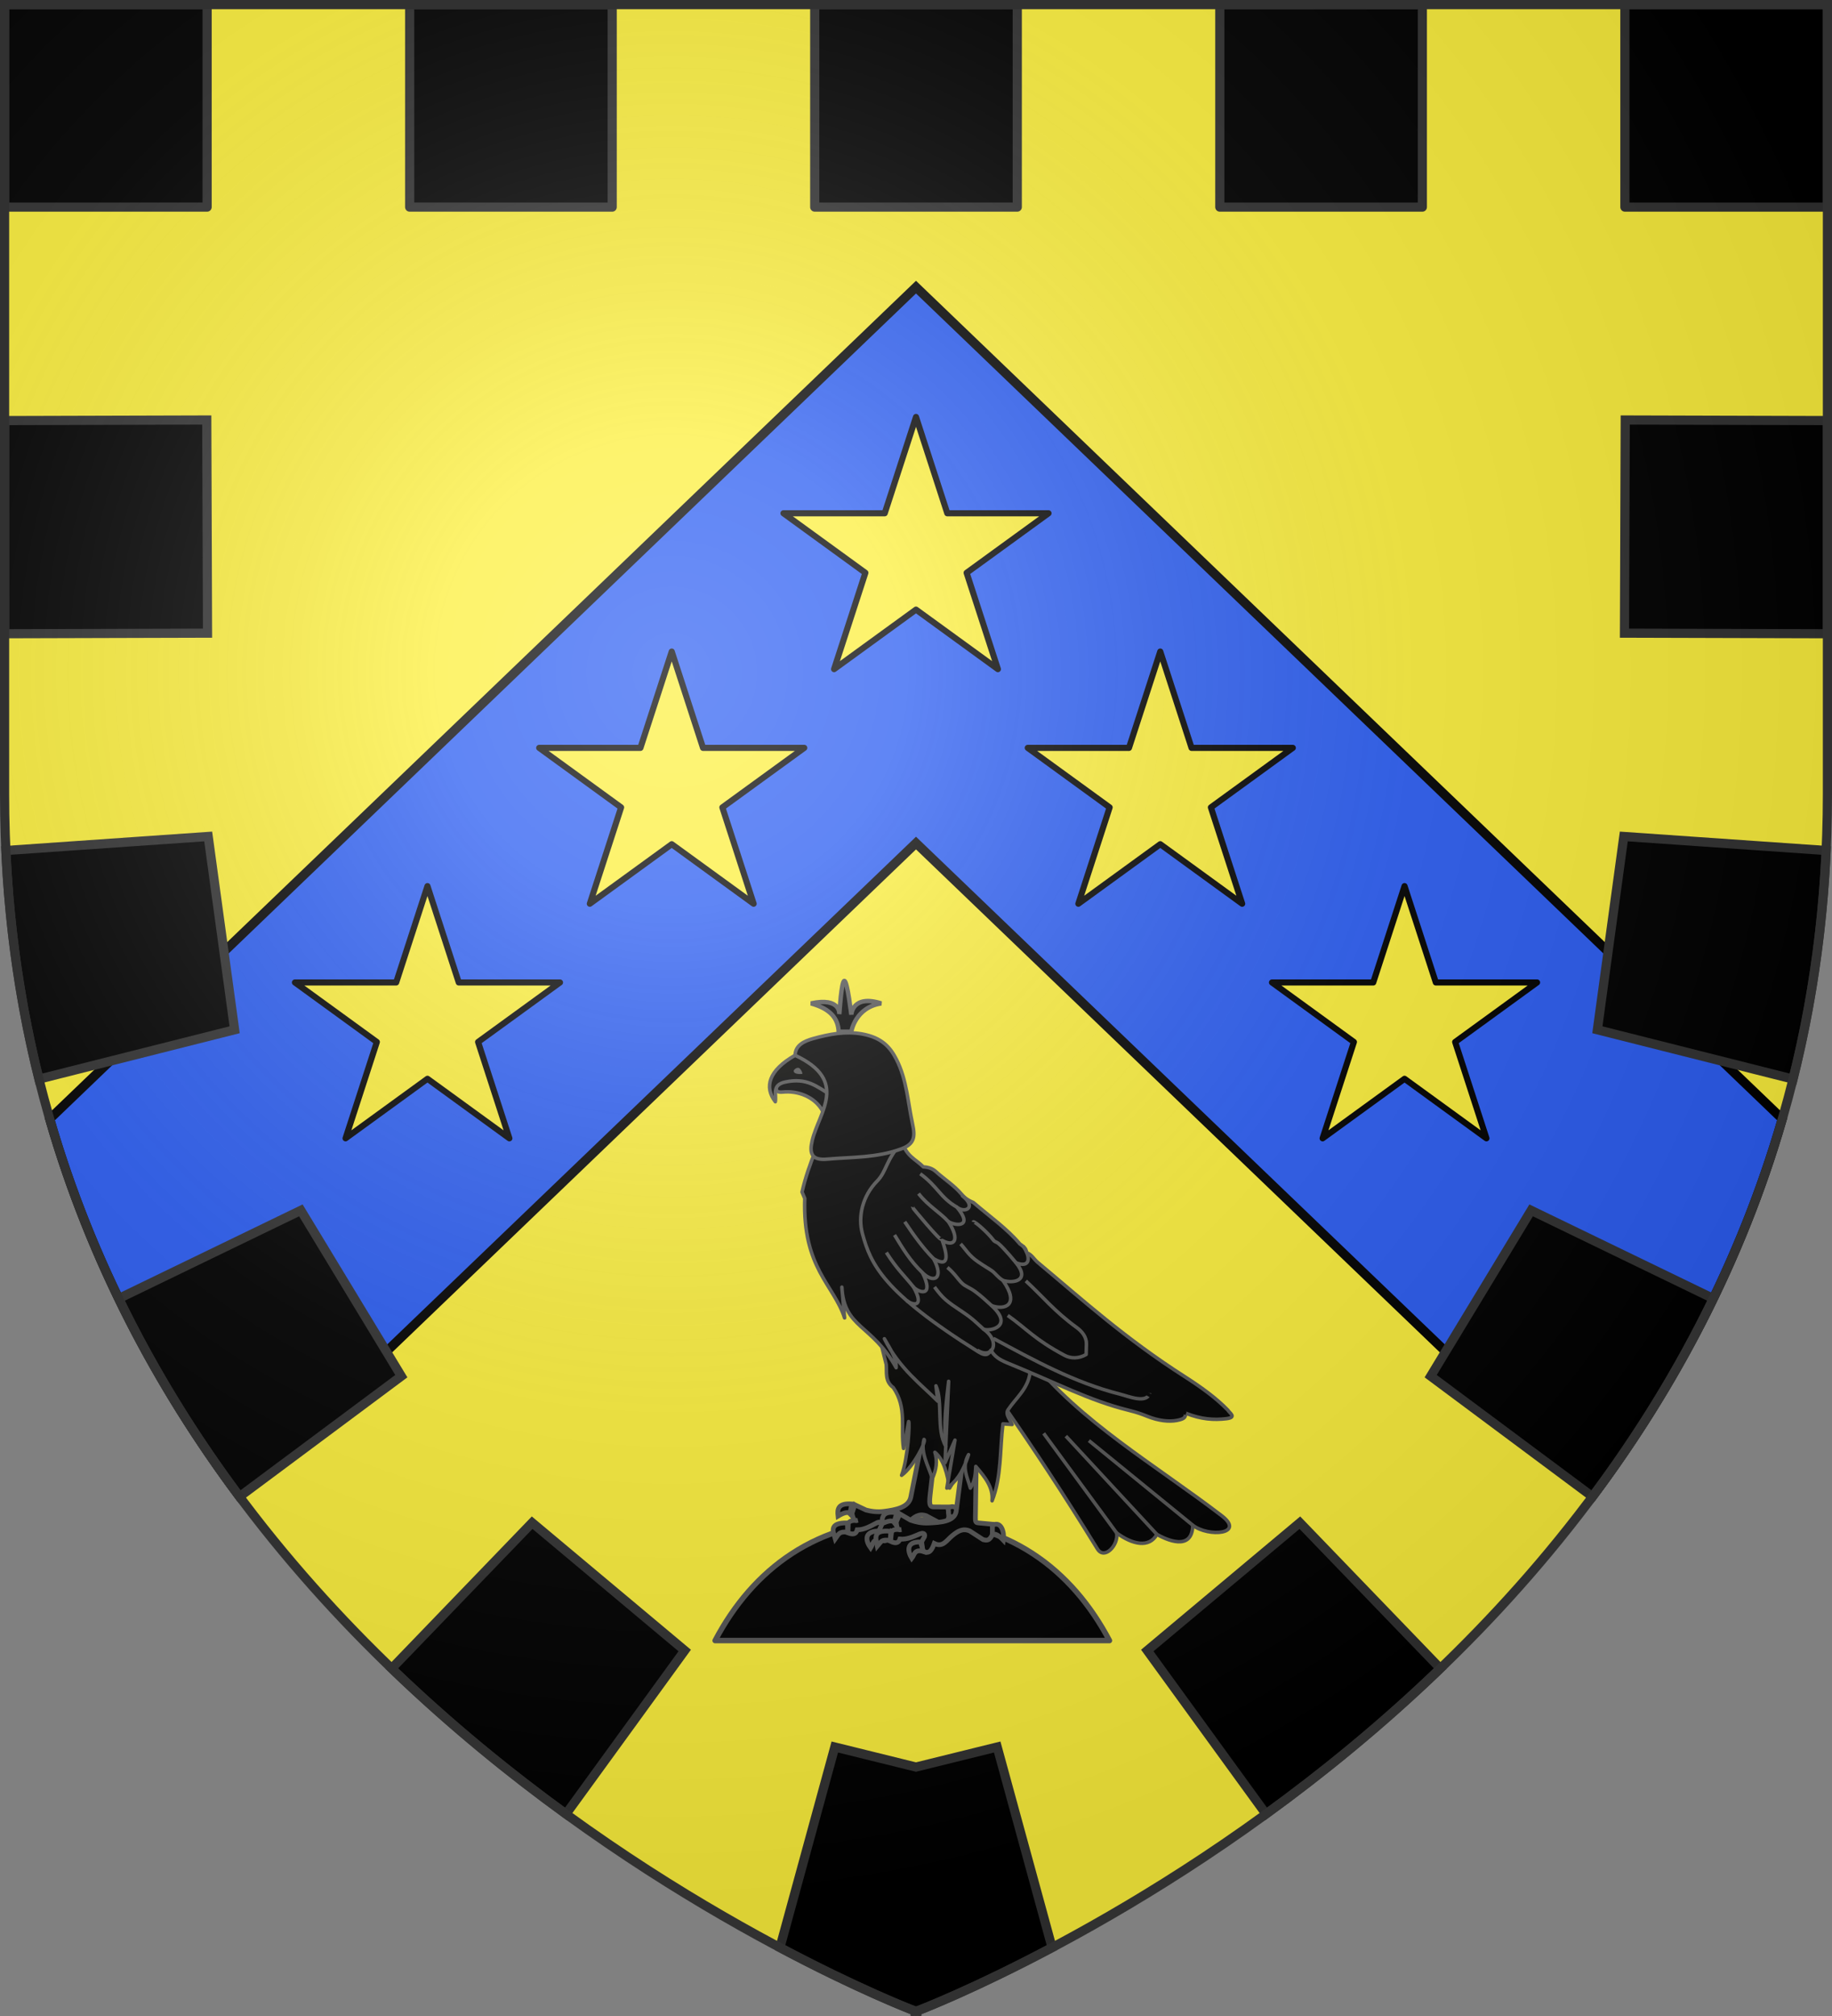<?xml version="1.0" encoding="UTF-8" standalone="no"?>
<svg
   xmlns:dc="http://purl.org/dc/elements/1.1/"
   xmlns:cc="http://creativecommons.org/ns#"
   xmlns:rdf="http://www.w3.org/1999/02/22-rdf-syntax-ns#"
   xmlns:svg="http://www.w3.org/2000/svg"
   xmlns="http://www.w3.org/2000/svg"
   xmlns:xlink="http://www.w3.org/1999/xlink"
   xmlns:sodipodi="http://sodipodi.sourceforge.net/DTD/sodipodi-0.dtd"
   xmlns:inkscape="http://www.inkscape.org/namespaces/inkscape"
   width="600"
   height="660"
   viewBox="0 0 600 660"
   id="svg2"
   sodipodi:version="0.32"
   inkscape:version="0.46"
   sodipodi:docname="Blason_ville_fr_L'Escarène-A_06.svg"
   inkscape:output_extension="org.inkscape.output.svg.inkscape"
   version="1.0">
  <rect x="0" y="0" width="600" height="660" fill="#808080" stroke="none"/>
  <sodipodi:namedview
     inkscape:window-height="977"
     inkscape:window-width="1280"
     inkscape:pageshadow="2"
     inkscape:pageopacity="0.0"
     guidetolerance="10.0"
     gridtolerance="10.0"
     objecttolerance="10.0"
     borderopacity="1.0"
     bordercolor="#666666"
     pagecolor="#ffffff"
     id="base"
     showgrid="false"
     inkscape:zoom="1.4954827"
     inkscape:cx="341.99959"
     inkscape:cy="304.90945"
     inkscape:window-x="-4"
     inkscape:window-y="-4"
     inkscape:current-layer="layer3"
     inkscape:object-nodes="true"
     inkscape:object-paths="false" />
  <defs
     id="defs4">
    <radialGradient
       id="Gradient1"
       gradientUnits="userSpaceOnUse"
       cx="-80"
       cy="-80"
       r="405">
      <stop
         style="stop-color:#fff;stop-opacity:0.31"
         offset="0"
         id="stop7" />
      <stop
         style="stop-color:#fff;stop-opacity:0.25"
         offset="0.19"
         id="stop9" />
      <stop
         style="stop-color:#6b6b6b;stop-opacity:0.125"
         offset="0.6"
         id="stop11" />
      <stop
         style="stop-color:#000;stop-opacity:0.125"
         offset="1"
         id="stop13" />
    </radialGradient>
    <clipPath
       id="shield_cut">
      <path
         id="shield"
         d="M -298.5,-298.5 L 298.5,-298.5 L 298.5,-40 C 298.5,246.31 0,358.5 0,358.5 C 0,358.5 -298.5,246.31 -298.5,-40 L -298.5,-298.5 z" />
    </clipPath>
  </defs>
  <g
     id="layer4"
     inkscape:label="Fond écu"
     inkscape:groupmode="layer"
     transform="translate(300,300)">
    <use
       xlink:href="#shield"
       id="use18"
       style="fill:#fcef3c"
       x="0"
       y="0"
       width="600"
       height="660" />
    <g
       transform="translate(-1000,-299.656)"
       id="g2282"
       inkscape:label="Meubles"
       style="fill:#e20909;fill-opacity:1;display:inline" />
    <g
       transform="translate(391.722,-932.126)"
       id="g7133" />
    <g
       transform="translate(-308.278,-932.126)"
       id="g11266" />
    <g
       transform="translate(-1000,-1000)"
       style="display:inline"
       inkscape:label="Meubles"
       id="g17254" />
    <path
       style="fill:#000000;fill-opacity:1;stroke:#313131;stroke-width:3;stroke-linecap:square;stroke-linejoin:round;stroke-miterlimit:4;stroke-opacity:1"
       d="M -165.833,-298.5 L -99.5,-298.5 L -99.5,-232.2 L -165.833,-232.2 L -165.833,-298.5 z"
       id="rect8125" />
    <path
       style="fill:#000000;fill-opacity:1;stroke:#313131;stroke-width:3;stroke-linecap:square;stroke-linejoin:round;stroke-miterlimit:4;stroke-opacity:1"
       d="M -33.167,-298.5 L 33.167,-298.5 L 33.167,-232.2 L -33.167,-232.2 L -33.167,-298.5 z"
       id="rect8129" />
    <path
       style="fill:#000000;fill-opacity:1;stroke:#313131;stroke-width:3;stroke-linecap:square;stroke-linejoin:round;stroke-miterlimit:4;stroke-opacity:1"
       d="M 99.5,-298.5 L 165.833,-298.5 L 165.833,-232.2 L 99.5,-232.2 L 99.5,-298.5 z"
       id="rect8133" />
    <path
       style="fill:#000000;fill-opacity:1;stroke:#313131;stroke-width:3;stroke-linecap:square;stroke-linejoin:round;stroke-miterlimit:4;stroke-opacity:1"
       d="M 232.167,-298.5 L 298.5,-298.5 L 298.5,-232.2 L 232.167,-232.2 L 232.167,-298.5 z"
       id="rect8137"
       sodipodi:nodetypes="ccccc" />
    <path
       style="fill:#000000;fill-opacity:1;stroke:#313131;stroke-width:3;stroke-linecap:square;stroke-linejoin:round;stroke-miterlimit:4;stroke-opacity:1"
       d="M -298.5,-298.5 L -232.167,-298.5 L -232.167,-232.2 L -298.5,-232.2 L -298.5,-298.5 z"
       id="rect8121" />
    <path
       style="fill:#2b5df2;stroke:#000000;stroke-width:3;stroke-opacity:1"
       d="M 0,-206 L -283.719,66.312 C -270.076,113.494 -248.046,154.294 -222.125,189.188 L 0,-24 L 222.125,189.188 C 248.046,154.294 270.076,113.494 283.719,66.312 L 0,-206 z"
       id="use11307" />
    <path
       style="fill:#000000;stroke:#313131;stroke-width:3;stroke-opacity:1"
       d="M -232.281,-162.5 L -298.5,-162.312 L -298.5,-92.531 L -232.031,-92.719 L -232.281,-162.5 z M 232.281,-162.5 L 232.031,-92.719 L 298.5,-92.531 L 298.5,-162.312 L 232.281,-162.5 z M -231.812,-26.156 L -298.094,-21.562 C -296.886,4.919 -293.099,29.865 -287.25,53.281 L -223.156,37.125 L -231.812,-26.156 z M 231.812,-26.156 L 223.156,37.125 L 287.25,53.281 C 293.099,29.865 296.886,4.919 298.094,-21.562 L 231.812,-26.156 z M -201.469,96.25 L -261.125,125.125 C -249.708,148.688 -236.232,170.274 -221.531,189.969 L -168.562,150.531 L -201.469,96.25 z M 201.469,96.25 L 168.562,150.531 L 221.531,189.969 C 236.232,170.274 249.708,148.688 261.125,125.125 L 201.469,96.25 z M -125.719,198.5 L -171.719,246.219 C -152.762,264.471 -133.31,280.309 -114.625,293.875 L -75.75,240.344 L -125.719,198.5 z M 125.719,198.5 L 75.75,240.344 L 114.625,293.875 C 133.31,280.309 152.762,264.471 171.719,246.219 L 125.719,198.5 z M -26.594,271.938 L -44.562,337.594 C -19.218,351.036 -2.535,357.524 -0.719,358.219 L -0.281,358.281 L -0.281,358.375 L 0,358.312 L 0.281,358.375 L 0.281,358.281 L 0.719,358.219 C 2.535,357.524 19.218,351.036 44.562,337.594 L 26.594,271.938 L 0,278.5 L -26.594,271.938 z"
       id="path8378"
       sodipodi:nodetypes="ccccccccccccccccccccccccccccccccccccccccccccccccccccc" />
    <g
       transform="matrix(0.55,0,0,0.55,-742.888,-579.442)"
       id="g3714" />
    <g
       transform="matrix(0.55,0,0,0.55,-742.888,-579.442)"
       inkscape:label="Fond d'écu"
       id="layer9">
      <g
         id="g2807"
         inkscape:label="Meubles"
         transform="matrix(2,0,0,2,-732.892,-1853.188)" />
      <g
         id="g4626"
         inkscape:label="Meubles"
         transform="matrix(2,0,0,2,1696.976,-413.55)" />
      <g
         transform="matrix(2,0,0,2,-732.892,-453.188)"
         inkscape:label="Meubles"
         id="g5271" />
      <g
         transform="matrix(2,0,0,2,-732.892,-453.188)"
         inkscape:label="Reflet final"
         id="g5273" />
      <g
         transform="matrix(2,0,0,2,-732.892,-453.188)"
         inkscape:label="Contour final"
         id="g5275" />
    </g>
    <g
       transform="matrix(0.55,0,0,0.55,-742.888,-579.442)"
       inkscape:label="Reflet final"
       id="layer6" />
    <g
       transform="matrix(0.55,0,0,0.55,-742.888,-579.442)"
       inkscape:label="Contour final"
       id="layer5" />
    <g
       transform="matrix(0.55,0,0,0.55,-475.011,-238.904)"
       inkscape:label="Meubles"
       id="g2721" />
    <g
       id="g9525"
       inkscape:label="Meubles"
       transform="matrix(0.55,0,0,0.55,-860.011,-238.904)" />
    <g
       id="g9527"
       inkscape:label="Reflet final"
       transform="matrix(0.55,0,0,0.55,-860.011,-238.904)" />
    <g
       id="g9529"
       inkscape:label="Contour final"
       transform="matrix(0.55,0,0,0.55,-860.011,-238.904)" />
  </g>
  <g
     id="layer3"
     inkscape:label="Meubles"
     inkscape:groupmode="layer"
     transform="translate(300,300)">
    <path
       id="rect2477"
       d="M 0,-163.5 L -10.247,-131.961 L -43.406,-131.961 L -16.579,-112.474 L -26.826,-80.935 L 0,-100.423 L 26.826,-80.935 L 16.579,-112.474 L 43.406,-131.961 L 10.247,-131.961 L 0,-163.5 z"
       style="fill:#fcef3c;fill-opacity:1;stroke:#000000;stroke-width:2;stroke-linecap:butt;stroke-linejoin:round;stroke-miterlimit:4;stroke-dasharray:none;stroke-opacity:1" />
    <use
       x="0"
       y="0"
       xlink:href="#rect2477"
       id="use9557"
       transform="translate(80,76.8)"
       width="600"
       height="660" />
    <use
       x="0"
       y="0"
       xlink:href="#rect2477"
       id="use9559"
       transform="translate(160,153.6)"
       width="600"
       height="660" />
    <use
       x="0"
       y="0"
       xlink:href="#rect2477"
       id="use9561"
       transform="translate(-160,153.6)"
       width="600"
       height="660" />
    <use
       x="0"
       y="0"
       xlink:href="#rect2477"
       id="use9563"
       transform="translate(-80,76.8)"
       width="600"
       height="660" />
    <path
       style="fill:#000000;fill-opacity:1;stroke:#555555;stroke-width:1.789;stroke-linecap:square;stroke-linejoin:round;stroke-miterlimit:4;stroke-dasharray:none;stroke-opacity:1"
       d="M -1.219,197.594 C -32.502,197.594 -53.484,213.771 -65.794,237.094 L 63.356,237.094 C 51.047,213.771 30.064,197.594 -1.219,197.594 z"
       id="path11228"
       sodipodi:nodetypes="cccc" />
    <g
       id="g11195"
       transform="matrix(0.688,0,0,0.619,-1157.762,-77.405)">
      <path
         id="path12787"
         d="M 651.125,353.562 C 651.479,381.889 668.994,405.222 666.156,432.281 L 669.656,432.594 C 669.311,435.737 667.467,434.661 663.406,437.219 C 659.852,439.457 655.512,440.658 652.656,439.344 L 646.969,435.375 L 644.438,439.406 C 644.41,441.226 644.583,442.692 645.312,443.312 C 643.663,443.034 642.11,442.959 641.188,444.062 L 640,448.812 C 642.327,450.209 644.346,450.634 645.5,448.344 L 656.5,448.875 L 657.406,451.969 C 660.948,454.812 662.898,451.516 664.312,448.969 C 669.047,451.784 671.83,448.73 675.656,446.625 C 678.711,444.944 681.746,443.531 685.625,445.625 L 693.094,449.531 C 694.861,450.062 696.131,451.407 698.562,447.406 L 698.344,441.781 L 691.156,440.156 C 689.319,439.742 678.521,436.411 678.781,430.844 L 680.219,400.094 L 675.938,400 C 675.925,398.155 675.875,396.071 675.875,394.438 C 675.875,385.717 680.969,377.814 680.969,369.094 C 680.969,361.282 656.854,357.804 651.125,353.562 z"
         style="fill:#000000;fill-opacity:1;stroke:#555555;stroke-width:2.578;stroke-miterlimit:4;stroke-dasharray:none;stroke-opacity:1" />
      <path
         style="fill:#000000;fill-opacity:1;stroke:#555555;stroke-width:2.578;stroke-miterlimit:4;stroke-dasharray:none;stroke-opacity:1"
         d="M 632.56,450.676 C 634.961,448.726 635.333,447.166 640.196,448.679 L 641.139,443.974 C 630.217,441.54 632.302,447.204 632.56,450.676 z"
         id="path11136"
         sodipodi:nodetypes="cccc" />
      <path
         style="fill:#000000;fill-opacity:1;stroke:#555555;stroke-width:2.578;stroke-miterlimit:4;stroke-dasharray:none;stroke-opacity:1"
         d="M 645.796,434.811 L 643.582,439.472 C 642.69,438.14 640.146,438.348 636.726,439.374 C 637.044,435.868 638.033,432.651 645.796,434.811 z"
         id="path11138"
         sodipodi:nodetypes="cccc" />
      <path
         style="fill:#000000;fill-opacity:1;stroke:#555555;stroke-width:2.578;stroke-miterlimit:4;stroke-dasharray:none;stroke-opacity:1"
         d="M 656.672,447.286 L 657.627,452.34 C 652.708,450.313 652.423,453.518 650.672,455.068 C 648.761,451.211 648.419,445.975 656.672,447.286 z"
         id="path11140"
         sodipodi:nodetypes="cccc" />
      <path
         style="fill:#000000;fill-opacity:1;stroke:#555555;stroke-width:2.578;stroke-miterlimit:4;stroke-dasharray:none;stroke-opacity:1"
         d="M 699.146,442.908 C 704.591,441.046 705.503,447.716 704.366,451.364 C 701.672,448.018 699.808,447.105 698.481,447.764 L 699.146,442.908 z"
         id="path11142"
         sodipodi:nodetypes="cccc" />
      <path
         style="fill:#000000;fill-opacity:1;fill-rule:evenodd;stroke:#555555;stroke-width:2;stroke-linecap:butt;stroke-linejoin:miter;stroke-miterlimit:4;stroke-dasharray:none;stroke-opacity:1"
         d="M 631.718,194.644 L 631.783,179.6 C 628.956,176.762 627.094,173.76 622.019,179.6 C 621.789,172.978 633.774,172.088 635.61,175.73 C 637.207,172.088 649.131,172.619 649.095,179.192 C 644.727,173.919 641.76,176.886 639.237,179.6 L 639.29,194.644 L 631.718,194.644 z"
         id="path24378"
         sodipodi:nodetypes="cccccccc" />
      <path
         style="fill:#000000;fill-opacity:1;fill-rule:evenodd;stroke:#555555;stroke-width:2;stroke-linecap:butt;stroke-linejoin:miter;stroke-miterlimit:4;stroke-dasharray:none;stroke-opacity:1"
         d="M 667.591,258.769 C 664.986,244.502 668.867,231.832 667.266,221.173 C 663.567,196.552 635.742,184.658 620.873,199.165 C 614.479,199.801 612.847,202.028 607.006,206.159 L 607.3,218 C 625.087,219.483 633.623,230.776 627.899,245.784 C 626.132,250.415 624.229,254.572 622.643,258.271 C 638.765,264.513 653.913,265.561 667.591,258.769 z"
         id="path17222"
         sodipodi:nodetypes="cscccscc" />
      <path
         id="path16331"
         d="M 624.312,259.125 C 603.587,303.558 622.841,319.037 642.188,347.656 C 659.071,372.633 673.329,371.255 673,392.281 C 671.633,405.948 674.871,419.703 675.219,433.406 L 676.781,433.375 C 676.646,438.351 674.976,436.517 670.281,439.25 C 666.651,441.363 662.246,442.414 659.438,441 L 653.906,436.844 L 651.219,440.781 C 651.129,442.574 651.256,444.059 651.938,444.719 C 650.31,444.387 648.767,444.28 647.812,445.344 L 646.469,450.062 C 648.746,451.539 650.735,451.999 651.969,449.75 L 662.938,450.656 L 663.75,453.781 C 667.19,456.746 669.247,453.528 670.75,451.031 C 675.383,454.01 678.29,451.064 682.188,449.094 C 685.299,447.521 688.384,446.21 692.188,448.438 L 699.5,452.625 C 701.248,453.217 702.493,454.601 705.062,450.688 L 705.031,445.031 L 697.906,443.188 C 696.084,442.71 685.389,438.992 685.844,433.438 L 685.875,433.125 L 687.719,433.062 C 685.693,420.632 695.888,413.627 697.594,403.5 C 699.561,397.562 693.657,376.99 711.938,389.438 C 720.892,398.593 717.615,407.198 723.938,422.594 C 730.132,437.678 743.66,457.077 764.469,456.125 C 777.1,455.598 786.849,453.769 802.469,454.938 C 812.173,455.664 812.622,444.406 803.781,440.969 C 776.952,428.88 763.991,416.264 743.969,397.812 C 733.722,389.019 726.734,377.73 721.844,365.719 C 711.806,314.448 724.542,317.065 691.688,290.156 C 679.484,278.07 669.756,272.3 665.969,259.125 C 651.323,261.242 638.792,260.67 624.312,259.125 z"
         style="fill:#000000;fill-opacity:1;fill-rule:evenodd;stroke:#555555;stroke-width:2;stroke-linecap:butt;stroke-linejoin:miter;stroke-miterlimit:4;stroke-dasharray:none;stroke-opacity:1" />
      <path
         style="fill:#000000;fill-opacity:1;fill-rule:evenodd;stroke:#555555;stroke-width:2;stroke-linecap:butt;stroke-linejoin:miter;stroke-miterlimit:4;stroke-dasharray:none;stroke-opacity:1"
         d="M 653.266,276.274 C 618.691,297.25 663.697,337.625 687.116,351.015 C 719.996,375.851 733.495,383.426 765.43,391.571 C 780.715,395.469 799.704,401.425 814.563,396.104 C 800.238,388.853 773.606,372.038 754.134,351.449 C 729.48,325.382 703.534,300.914 677.571,276.174 C 671.675,270.741 657.686,273.593 653.266,276.274 z"
         id="path17219"
         sodipodi:nodetypes="ccscscs" />
      <path
         style="fill:none;fill-opacity:1;fill-rule:evenodd;stroke:#555555;stroke-width:2;stroke-linecap:butt;stroke-linejoin:miter;stroke-miterlimit:4;stroke-dasharray:none;stroke-opacity:1"
         d="M 738.084,402.997 C 762.841,434.869 789.48,454.417 797.722,454.708"
         id="path17227"
         sodipodi:nodetypes="cc" />
      <path
         style="fill:none;fill-opacity:1;fill-rule:evenodd;stroke:#555555;stroke-width:2;stroke-linecap:butt;stroke-linejoin:miter;stroke-miterlimit:4;stroke-dasharray:none;stroke-opacity:1"
         d="M 730.132,404.632 C 744.723,428.646 770.772,456.171 777.622,455.117"
         id="path17229"
         sodipodi:nodetypes="cc" />
      <path
         style="fill:none;fill-opacity:1;fill-rule:evenodd;stroke:#555555;stroke-width:2;stroke-linecap:butt;stroke-linejoin:miter;stroke-miterlimit:4;stroke-dasharray:none;stroke-opacity:1"
         d="M 724.831,404.836 C 734.025,427.338 755.443,456.132 762.602,455.934"
         id="path17231"
         sodipodi:nodetypes="cc" />
      <path
         style="fill:none;fill-opacity:1;fill-rule:evenodd;stroke:#555555;stroke-width:2;stroke-linecap:butt;stroke-linejoin:miter;stroke-miterlimit:4;stroke-dasharray:none;stroke-opacity:1"
         d="M 693.908,353.125 C 709.091,358.11 713.532,355.285 705.394,343.314 C 715.483,346.415 720.139,340.053 711.579,331.051 C 726.67,333.335 726.687,325.423 720.414,317.152 L 720.414,317.152"
         id="path20773"
         sodipodi:nodetypes="ccccc" />
      <path
         style="fill:none;fill-opacity:1;fill-rule:evenodd;stroke:#555555;stroke-width:2;stroke-linecap:butt;stroke-linejoin:miter;stroke-miterlimit:4;stroke-dasharray:none;stroke-opacity:1"
         d="M 661.549,331.562 C 666.775,334.266 686.352,338.222 675.244,323.182 C 684.103,323.894 693.014,326.739 684.082,313.981 C 697.869,317.761 692.333,309.024 690.267,302.535 C 702.308,305.323 709.172,305.118 694.792,292.625"
         id="path20775"
         sodipodi:nodetypes="ccccc" />
      <path
         style="fill:none;fill-opacity:1;fill-rule:evenodd;stroke:#555555;stroke-width:2;stroke-linecap:butt;stroke-linejoin:miter;stroke-miterlimit:4;stroke-dasharray:none;stroke-opacity:1"
         d="M 723.064,374.382 C 736.191,377.843 739.843,375.167 736.317,367.841 C 748.043,369.988 745.444,363.297 742.502,356.395 C 750.927,357.996 753.815,352.919 746.367,343.314"
         id="path20777"
         sodipodi:nodetypes="cccc" />
      <path
         style="fill:none;fill-opacity:1;fill-rule:evenodd;stroke:#555555;stroke-width:2;stroke-linecap:butt;stroke-linejoin:miter;stroke-miterlimit:4;stroke-dasharray:none;stroke-opacity:1"
         d="M 673.132,284.991 C 679.704,291.95 687.734,301.507 691.25,302.81"
         id="path20779"
         sodipodi:nodetypes="cc" />
      <path
         style="fill:none;fill-opacity:1;fill-rule:evenodd;stroke:#555555;stroke-width:2;stroke-linecap:butt;stroke-linejoin:miter;stroke-miterlimit:4;stroke-dasharray:none;stroke-opacity:1"
         d="M 665.01,292.576 C 671.369,301.683 679.489,308.167 684.157,314.203"
         id="path20781"
         sodipodi:nodetypes="cc" />
      <path
         style="fill:none;fill-opacity:1;fill-rule:evenodd;stroke:#555555;stroke-width:2;stroke-linecap:butt;stroke-linejoin:miter;stroke-miterlimit:4;stroke-dasharray:none;stroke-opacity:1"
         d="M 656.668,303.219 C 663.957,311.507 669.484,320.731 675.186,323.146"
         id="path20783"
         sodipodi:nodetypes="cc" />
      <path
         style="fill:none;fill-opacity:1;fill-rule:evenodd;stroke:#555555;stroke-width:2;stroke-linecap:butt;stroke-linejoin:miter;stroke-miterlimit:4;stroke-dasharray:none;stroke-opacity:1"
         d="M 692.903,311.89 C 701.988,322.412 711.588,329.592 711.203,331.07"
         id="path20785"
         sodipodi:nodetypes="cc" />
      <path
         style="fill:none;fill-opacity:1;fill-rule:evenodd;stroke:#555555;stroke-width:2;stroke-linecap:butt;stroke-linejoin:miter;stroke-miterlimit:4;stroke-dasharray:none;stroke-opacity:1"
         d="M 685.406,324.031 C 687.28,327.889 706.647,344.812 706.647,344.264"
         id="path20787"
         sodipodi:nodetypes="cc" />
      <path
         style="fill:none;fill-opacity:1;fill-rule:evenodd;stroke:#555555;stroke-width:2;stroke-linecap:butt;stroke-linejoin:miter;stroke-miterlimit:4;stroke-dasharray:none;stroke-opacity:1"
         d="M 677.284,333.858 C 684.523,345.38 688.146,352.218 697.128,354.025"
         id="path20789"
         sodipodi:nodetypes="cc" />
      <path
         style="fill:none;fill-opacity:1;fill-rule:evenodd;stroke:#555555;stroke-width:2;stroke-linecap:butt;stroke-linejoin:miter;stroke-miterlimit:4;stroke-dasharray:none;stroke-opacity:1"
         d="M 718.148,331.715 C 727.802,342.836 736.007,351.278 742.33,356.235"
         id="path20791"
         sodipodi:nodetypes="cc" />
      <path
         style="fill:none;fill-opacity:1;fill-rule:evenodd;stroke:#555555;stroke-width:2;stroke-linecap:butt;stroke-linejoin:miter;stroke-miterlimit:4;stroke-dasharray:none;stroke-opacity:1"
         d="M 710.472,343.791 C 712.971,345.526 736.193,367.695 736.193,367.695"
         id="path20793"
         sodipodi:nodetypes="cc" />
      <path
         style="fill:none;fill-opacity:1;fill-rule:evenodd;stroke:#555555;stroke-width:2;stroke-linecap:butt;stroke-linejoin:miter;stroke-miterlimit:4;stroke-dasharray:none;stroke-opacity:1"
         d="M 706.023,355.827 C 714.455,367.337 716.751,370.222 723.588,374.463"
         id="path20795"
         sodipodi:nodetypes="cc" />
      <path
         style="fill:none;fill-opacity:1;fill-rule:evenodd;stroke:#555555;stroke-width:2;stroke-linecap:butt;stroke-linejoin:miter;stroke-miterlimit:4;stroke-dasharray:none;stroke-opacity:1"
         d="M 744.757,365.076 C 759.908,373.174 777.725,392.524 794.111,396.872 C 802.598,399.124 810.355,397.313 810.355,397.313"
         id="path20797"
         sodipodi:nodetypes="csc" />
      <path
         style="fill:none;fill-opacity:1;fill-rule:evenodd;stroke:#555555;stroke-width:2;stroke-linecap:butt;stroke-linejoin:miter;stroke-miterlimit:4;stroke-dasharray:none;stroke-opacity:1"
         d="M 736.635,374.326 C 736.635,374.326 757.145,388.375 768.497,392.314 C 777.243,395.349 782.904,392.314 782.904,392.314"
         id="path20799"
         sodipodi:nodetypes="csc" />
      <path
         style="fill:#000000;fill-opacity:1;fill-rule:evenodd;stroke:#555555;stroke-width:2;stroke-linecap:butt;stroke-linejoin:miter;stroke-miterlimit:4;stroke-dasharray:none;stroke-opacity:1"
         d="M 607.54,206.977 C 607.54,210.257 607.75,213.72 607.75,217 C 601.91,216.257 597.23,215.523 589.802,220.141 C 591.718,209.383 600.188,207.69 607.54,206.977 z"
         id="path20482"
         sodipodi:nodetypes="cccc" />
      <path
         style="fill:#000000;fill-opacity:1;stroke:#555555;stroke-width:2.578;stroke-miterlimit:4;stroke-dasharray:none;stroke-opacity:1"
         d="M 638.967,451.635 C 641.434,449.77 641.86,448.224 646.668,449.906 L 647.774,445.237 C 636.944,442.423 638.83,448.156 638.967,451.635 z"
         id="path12789"
         sodipodi:nodetypes="cccc" />
      <path
         style="fill:#000000;fill-opacity:1;stroke:#555555;stroke-width:2.578;stroke-miterlimit:4;stroke-dasharray:none;stroke-opacity:1"
         d="M 652.748,436.242 L 650.373,440.822 C 649.528,439.46 646.979,439.579 643.525,440.485 C 643.964,436.992 645.065,433.812 652.748,436.242 z"
         id="path12791"
         sodipodi:nodetypes="cccc" />
      <path
         style="fill:#000000;fill-opacity:1;stroke:#555555;stroke-width:2.578;stroke-miterlimit:4;stroke-dasharray:none;stroke-opacity:1"
         d="M 663.182,449.089 L 663.96,454.173 C 659.115,451.975 658.718,455.168 656.915,456.656 C 655.139,452.735 654.98,447.491 663.182,449.089 z"
         id="path12793"
         sodipodi:nodetypes="cccc" />
      <path
         style="fill:#000000;fill-opacity:1;stroke:#555555;stroke-width:2.578;stroke-miterlimit:4;stroke-dasharray:none;stroke-opacity:1"
         d="M 705.783,446.195 C 711.29,444.525 711.968,451.222 710.705,454.828 C 708.129,451.391 706.298,450.413 704.949,451.025 L 705.783,446.195 z"
         id="path12795"
         sodipodi:nodetypes="cccc" />
    </g>
    <g
       id="g7499"
       transform="translate(-698,-2)">
      <path
         sodipodi:nodetypes="cccscccc"
         id="path6304"
         d="M 672.683,39.754 C 672.476,35.495 670.104,32.3 663.604,30.497 C 673.405,28.367 672.889,34.02 672.889,34.02 C 672.889,34.02 673.56,23.084 674.54,23.125 C 675.52,23.165 676.81,34.184 676.81,34.184 C 676.81,34.184 677.119,27.466 686.611,30.497 C 678.048,31.808 676.81,39.754 676.81,39.754 L 672.683,39.754 L 672.683,39.754 z"
         style="fill:#000000;fill-opacity:1;fill-rule:evenodd;stroke:#555555;stroke-width:1.438;stroke-linecap:butt;stroke-linejoin:miter;stroke-miterlimit:4;stroke-dasharray:none;stroke-opacity:1"
         inkscape:connector-curvature="0" />
      <path
         sodipodi:nodetypes="csccc"
         id="path4866"
         d="M 667.345,65.615 C 664.893,61.187 659.436,58.988 654.349,59.52 C 650.742,59.898 652.765,56.931 652.796,55.223 L 673.58,55.79 L 667.345,65.615 z"
         style="fill:#000000;fill-opacity:1;stroke:#555555;stroke-width:1.15;stroke-linejoin:round;stroke-miterlimit:4;stroke-dasharray:none;stroke-opacity:1" />
      <path
         sodipodi:nodetypes="ccccsc"
         id="path4868"
         d="M 651.929,62.696 C 648.243,57.918 649.667,52.46 658.395,47.485 L 673.344,49.21 L 669.713,60.177 C 665.683,57.986 662.455,54.634 655.116,56.25 C 650.647,57.233 652.389,60.383 651.929,62.696 z"
         style="opacity:0.99;fill:#000000;fill-opacity:1;stroke:#555555;stroke-width:1.15;stroke-linejoin:round;stroke-miterlimit:4;stroke-dasharray:none;stroke-opacity:1" />
      <path
         sodipodi:nodetypes="cscss"
         id="path4870"
         d="M 658.746,51.73 C 659.161,51.514 659.636,51.501 659.932,51.804 C 660.442,52.324 660.767,52.981 660.8,53.569 C 659.842,53.674 659.273,53.621 658.672,53.434 C 657.911,53.197 657.492,52.382 658.746,51.73 z"
         style="fill:#555555;fill-opacity:1;stroke:none;stroke-width:2;stroke-linejoin:round;stroke-miterlimit:4;stroke-dasharray:none;stroke-opacity:1" />
      <path
         style="fill:#000000;fill-opacity:1;stroke:#555555;stroke-width:1.555;stroke-miterlimit:4;stroke-dasharray:none;stroke-opacity:1"
         d="M 700.649,170.267 L 696.299,192.109 C 695.603,195.606 691.125,196.308 687.706,196.779 C 685.313,197.109 683.418,196.815 681.65,196.363 L 677.966,194.627 L 677.041,197.436 C 677.348,199.081 677.817,200.233 678.826,199.744 C 677.58,199.764 676.287,199.723 675.802,200.744 L 675.723,203.836 C 677.205,204.406 678.384,204.4 678.748,202.836 C 681.114,202.839 683.108,201.618 685.148,200.551 C 685.726,200.258 686.958,200.005 686.682,201.366 L 685.891,203.114 L 686.55,206.006 C 688.893,207.319 689.58,205.042 690.058,203.286 C 693.068,204.43 693.961,201.895 695.849,200.107 C 697.356,198.679 698.877,197.408 701.317,198.214 L 705.919,200.659 C 706.978,200.764 708.054,201.129 708.922,198.344 L 708.42,195.359 L 703.826,195.331 C 702.742,195.325 702.215,194.99 702.6,191.602 L 704.706,173.032 L 700.649,170.267 z"
         id="path5537"
         sodipodi:nodetypes="cssccccccccccccsccccsscc" />
      <path
         style="fill:#000000;fill-opacity:1;stroke:#555555;stroke-width:1.555;stroke-miterlimit:4;stroke-dasharray:none;stroke-opacity:1"
         d="M 671.571,205.808 C 672.677,204.297 672.692,203.284 675.613,203.605 L 675.556,200.572 C 669.117,200.447 670.994,203.69 671.571,205.808 z"
         id="path5539"
         sodipodi:nodetypes="cccc" />
      <path
         style="fill:#000000;fill-opacity:1;stroke:#555555;stroke-width:1.555;stroke-miterlimit:4;stroke-dasharray:none;stroke-opacity:1"
         d="M 676.996,194.366 L 676.332,197.532 C 675.665,196.82 674.262,197.271 672.468,198.339 C 672.21,196.127 672.365,194.01 676.996,194.366 z"
         id="path5541"
         sodipodi:nodetypes="cccc" />
      <path
         style="fill:#000000;fill-opacity:1;stroke:#555555;stroke-width:1.555;stroke-miterlimit:4;stroke-dasharray:none;stroke-opacity:1"
         d="M 685.552,203.208 L 686.718,206.217 C 683.702,205.584 683.941,207.604 683.15,208.786 C 681.596,206.639 680.752,203.44 685.552,203.208 z"
         id="path5543"
         sodipodi:nodetypes="cccc" />
      <path
         style="fill:#000000;fill-opacity:1;stroke:#555555;stroke-width:1.555;stroke-miterlimit:4;stroke-dasharray:none;stroke-opacity:1"
         d="M 708.538,195.693 C 711.366,193.852 712.709,197.867 712.524,200.269 C 710.594,198.539 709.433,198.209 708.77,198.785 L 708.538,195.693 z"
         id="path5545"
         sodipodi:nodetypes="cccc" />
      <path
         sodipodi:nodetypes="cssccccccccccccsccccsscc"
         id="path12768"
         d="M 713.965,175.023 L 711.165,196.704 C 710.709,200.239 705.645,200.436 702.198,200.607 C 699.785,200.727 697.923,200.269 696.201,199.664 L 692.682,197.614 L 691.516,200.332 C 691.679,201.997 692.045,203.185 693.093,202.786 C 691.85,202.697 690.566,202.544 689.993,203.519 L 689.645,206.592 C 691.072,207.289 692.247,207.386 692.745,205.859 C 695.103,206.069 697.195,205.026 699.321,204.141 C 699.922,203.9 701.171,203.756 700.778,205.087 L 699.838,206.759 L 700.242,209.698 C 702.462,211.21 703.345,209.002 703.974,207.294 C 706.873,208.696 707.983,206.248 710.019,204.631 C 711.645,203.341 713.272,202.207 715.632,203.223 L 720.003,206.059 C 721.049,206.256 722.089,206.714 723.196,204.015 L 722.956,200.998 L 718.382,200.569 C 717.303,200.468 717.435,200.157 717.486,196.747 L 717.766,178.131 L 713.965,175.023 z"
         style="fill:#000000;fill-opacity:1;stroke:#555555;stroke-width:1.555;stroke-miterlimit:4;stroke-dasharray:none;stroke-opacity:1" />
      <path
         sodipodi:nodetypes="cccc"
         id="path12770"
         d="M 685.337,208.195 C 686.571,206.786 686.674,205.778 689.556,206.353 L 689.764,203.327 C 683.36,202.64 684.947,206.035 685.337,208.195 z"
         style="fill:#000000;fill-opacity:1;stroke:#555555;stroke-width:1.555;stroke-miterlimit:4;stroke-dasharray:none;stroke-opacity:1" />
      <path
         sodipodi:nodetypes="cccc"
         id="path12772"
         d="M 691.738,197.269 L 690.802,200.365 C 690.199,199.598 688.762,199.925 686.882,200.832 C 686.818,198.607 687.157,196.511 691.738,197.269 z"
         style="fill:#000000;fill-opacity:1;stroke:#555555;stroke-width:1.555;stroke-miterlimit:4;stroke-dasharray:none;stroke-opacity:1" />
      <path
         sodipodi:nodetypes="cccc"
         id="path12774"
         d="M 699.491,206.823 L 700.391,209.922 C 697.441,209.029 697.503,211.063 696.613,212.171 C 695.251,209.897 694.689,206.636 699.491,206.823 z"
         style="fill:#000000;fill-opacity:1;stroke:#555555;stroke-width:1.555;stroke-miterlimit:4;stroke-dasharray:none;stroke-opacity:1" />
      <path
         sodipodi:nodetypes="cccc"
         id="path12776"
         d="M 723.045,201.341 C 726.023,199.752 727.01,203.869 726.617,206.247 C 724.845,204.354 723.718,203.925 723.006,204.441 L 723.045,201.341 z"
         style="fill:#000000;fill-opacity:1;stroke:#555555;stroke-width:1.555;stroke-miterlimit:4;stroke-dasharray:none;stroke-opacity:1" />
      <path
         sodipodi:nodetypes="ccccccccccccc"
         id="path5547"
         d="M 684.748,134.647 L 688.253,148.729 C 688.474,151.354 687.734,154.17 690.559,156.274 C 695.142,162.911 692.87,169.548 693.912,176.185 L 695.589,167.382 C 696.028,167.309 695.4,179.501 693.283,184.987 C 697.143,182.251 701.541,173.646 700.619,173.25 C 699.394,177.512 702.016,181.774 703.343,186.035 C 704.684,183.171 705.076,180.307 704.182,177.442 C 707.189,179.954 708.194,184.468 709.002,189.179 C 711.22,185.546 713.565,181.913 713.613,178.281 L 712.565,148.729 L 684.748,134.647 z"
         style="opacity:0.99;fill:#000000;fill-opacity:1;stroke:#555555;stroke-width:1.15;stroke-linejoin:round;stroke-miterlimit:4;stroke-dasharray:none;stroke-opacity:1" />
      <path
         sodipodi:nodetypes="cscccscc"
         id="path5549"
         d="M 727.031,162.562 C 736.471,176.171 746.17,190.807 757.421,209.09 C 759.719,212.823 764.44,207.771 763.709,203.85 C 768.985,207.731 774.412,208.807 776.902,204.331 C 779.82,205.961 788.452,210.104 788.65,201.335 C 793.865,205.353 805.958,204.216 798.081,198.191 C 776.307,181.538 751.871,167.54 735.205,146.633 L 727.031,162.562 z"
         style="fill:#000000;fill-opacity:1;stroke:#555555;stroke-width:1.15;stroke-linejoin:round;stroke-miterlimit:4;stroke-dasharray:none;stroke-opacity:1" />
      <path
         id="path5551"
         d="M 788.65,201.335 L 754.632,173.624"
         style="fill:none;fill-opacity:1;stroke:#555555;stroke-width:1.15;stroke-linejoin:round;stroke-miterlimit:4;stroke-dasharray:none;stroke-opacity:1" />
      <path
         id="path5553"
         d="M 776.902,204.331 L 747.074,172.142"
         style="fill:none;fill-opacity:1;stroke:#555555;stroke-width:1.15;stroke-linejoin:round;stroke-miterlimit:4;stroke-dasharray:none;stroke-opacity:1" />
      <path
         id="path5555"
         d="M 763.709,203.85 L 739.812,171.253"
         style="fill:none;fill-opacity:1;stroke:#555555;stroke-width:1.15;stroke-linejoin:round;stroke-miterlimit:4;stroke-dasharray:none;stroke-opacity:1" />
      <path
         sodipodi:nodetypes="ccccccccccccccccccccsccc"
         id="path5563"
         d="M 665.119,78.628 C 663.267,83.173 661.692,87.717 660.673,92.262 L 661.562,94.337 C 660.807,117.161 671.167,122.682 674.604,133.462 L 673.715,123.384 C 674.447,136.94 683.536,135.338 691.499,149.764 C 691.706,146.602 689.41,143.441 687.645,140.279 C 692.49,150.051 700.103,155.585 705.133,160.731 L 704.54,155.692 C 706.903,161.035 704.526,170.024 707.801,175.551 C 706.986,168.159 707.885,161.196 708.69,154.21 L 707.504,180.886 L 710.765,173.476 L 708.097,189.185 C 710.773,187.36 713.267,184.442 715.211,178.218 C 712.809,182.415 714.902,185.676 715.803,189.185 C 717.376,186.814 717.442,184.443 717.582,182.071 C 720.467,185.441 723.344,188.813 722.917,193.335 C 726.051,185.424 725.432,176.575 726.474,168.141 L 729.482,168.35 C 728.817,166.744 727.149,165.045 728.148,163.534 C 730.687,159.695 734.535,156.847 735.327,151.583 L 690.835,74.775 L 665.119,78.628 z"
         style="fill:#000000;fill-opacity:1;stroke:#555555;stroke-width:1.15;stroke-linejoin:round;stroke-miterlimit:4;stroke-dasharray:none;stroke-opacity:1;display:inline" />
      <path
         sodipodi:nodetypes="cssscsssscscsscccsscc"
         id="path5567"
         d="M 693.559,75.858 C 688.041,81.678 688.485,85.377 685.292,88.641 C 680.473,93.568 678.898,100.223 680.475,105.964 C 683.17,115.773 687.031,124.939 718.455,144.592 C 721.155,146.281 721.802,145.165 722.531,144.037 C 723.695,146.059 725.276,147.127 728.044,148.255 C 744.38,154.913 754.657,160.457 767.551,163.675 C 770.877,164.505 772.262,165.08 773.85,165.713 C 777.362,167.112 780.819,167.532 783.484,167.01 C 786.515,166.416 785.993,165.771 786.449,164.694 C 791.412,166.673 795.582,166.931 799.603,166.454 C 803.227,166.024 800.668,164.601 800.158,163.675 C 796.272,159.616 791.09,155.942 786.055,152.72 C 766.283,140.065 752.757,127.717 737.908,115.32 C 736.601,114.229 735.974,112.808 734.388,112.17 C 733.783,111.27 734.567,110.987 731.98,109.206 C 727.89,104.308 721.987,100.136 716.788,95.682 C 714.419,94.694 713.604,93.749 712.712,92.717 C 710.59,90.264 707.923,88.469 705.487,86.418 C 704.288,85.41 703.386,84.165 700.392,84.01 C 698.14,81.644 694.745,80.568 693.559,75.858 z"
         style="fill:#000000;fill-opacity:1;stroke:#555555;stroke-width:1.15;stroke-linejoin:round;stroke-miterlimit:4;stroke-dasharray:none;stroke-opacity:1" />
      <path
         sodipodi:nodetypes="cccccccc"
         id="path5569"
         d="M 694.976,127.818 C 697.169,129.471 700.863,129.95 697.199,123.372 C 698.88,125.216 704.14,126.859 700.114,118.655 C 703.783,122.325 707.346,120.616 703.731,114.064 C 709.621,117.558 707.826,111.673 706.598,108.095 C 710.559,110.375 712.509,107.942 708.636,101.981 C 711.548,103.548 716.739,103.519 711.368,97.178 C 713.984,99.369 718.201,97.34 712.941,93.27"
         style="fill:none;fill-opacity:1;stroke:#555555;stroke-width:1.15;stroke-linejoin:round;stroke-miterlimit:4;stroke-dasharray:none;stroke-opacity:1" />
      <path
         sodipodi:nodetypes="cc"
         id="path5571"
         d="M 711.368,97.178 C 705.908,94.048 705.203,90.52 699.395,86.269"
         style="fill:none;fill-opacity:1;stroke:#555555;stroke-width:1.15;stroke-linejoin:round;stroke-miterlimit:4;stroke-dasharray:none;stroke-opacity:1" />
      <path
         sodipodi:nodetypes="cc"
         id="path5573"
         d="M 708.636,101.981 C 705.885,98.907 702.099,96.912 698.831,92.759"
         style="fill:none;fill-opacity:1;stroke:#555555;stroke-width:1.15;stroke-linejoin:round;stroke-miterlimit:4;stroke-dasharray:none;stroke-opacity:1" />
      <path
         sodipodi:nodetypes="cc"
         id="path5575"
         d="M 706.215,107.622 C 706.132,108.537 696.77,97.323 696.809,97.18"
         style="fill:none;fill-opacity:1;stroke:#555555;stroke-width:1.15;stroke-linejoin:round;stroke-miterlimit:4;stroke-dasharray:none;stroke-opacity:1" />
      <path
         sodipodi:nodetypes="cc"
         id="path5577"
         d="M 703.731,114.064 C 700.14,110.413 697.162,106.25 694.316,101.978"
         style="fill:none;fill-opacity:1;stroke:#555555;stroke-width:1.15;stroke-linejoin:round;stroke-miterlimit:4;stroke-dasharray:none;stroke-opacity:1" />
      <path
         sodipodi:nodetypes="cc"
         id="path5579"
         d="M 700.114,118.655 C 695.984,114.705 693.524,110.498 690.977,106.305"
         style="fill:none;fill-opacity:1;stroke:#555555;stroke-width:1.15;stroke-linejoin:round;stroke-miterlimit:4;stroke-dasharray:none;stroke-opacity:1" />
      <path
         sodipodi:nodetypes="cc"
         id="path5581"
         d="M 697.199,123.372 C 694.249,119.661 691.693,117.43 688.296,112.043"
         style="fill:none;fill-opacity:1;stroke:#555555;stroke-width:1.15;stroke-linejoin:round;stroke-miterlimit:4;stroke-dasharray:none;stroke-opacity:1" />
      <path
         sodipodi:nodetypes="ccccccc"
         id="path5583"
         d="M 718.068,144.025 L 718.068,144.025 C 723.037,147.206 725.985,141.284 720.137,137.159 C 722.43,137.989 730.074,136.175 722.771,129.445 C 727.061,131.006 732.171,129.276 726.44,121.167 C 729.915,122.305 735.538,121.253 730.767,115.429 C 735.715,117.309 735.505,113.276 733.024,109.879"
         style="fill:none;fill-opacity:1;stroke:#555555;stroke-width:1.15;stroke-linejoin:round;stroke-miterlimit:4;stroke-dasharray:none;stroke-opacity:1" />
      <path
         sodipodi:nodetypes="cssc"
         id="path5585"
         d="M 730.767,115.429 C 730.767,115.429 726.929,110.696 724.935,109.033 C 724.526,108.692 723.745,108.521 723.429,108.092 C 721.575,105.57 716.949,101.478 716.751,102.072"
         style="fill:none;fill-opacity:1;stroke:#555555;stroke-width:1.15;stroke-linejoin:round;stroke-miterlimit:4;stroke-dasharray:none;stroke-opacity:1" />
      <path
         sodipodi:nodetypes="cssc"
         id="path5587"
         d="M 726.44,121.167 C 724.611,120.005 724.103,118.916 722.771,117.969 C 721.869,117.328 720.577,116.654 718.256,115.053 C 715.32,113.028 714.392,111.182 712.612,109.221"
         style="fill:none;fill-opacity:1;stroke:#555555;stroke-width:1.15;stroke-linejoin:round;stroke-miterlimit:4;stroke-dasharray:none;stroke-opacity:1" />
      <path
         sodipodi:nodetypes="cssc"
         id="path5589"
         d="M 722.771,129.445 C 720.512,127.387 719.536,126.463 717.503,124.93 C 715.456,123.386 714.245,123.259 712.988,122.014 C 711.693,120.732 710.426,118.67 708.285,116.934"
         style="fill:none;fill-opacity:1;stroke:#555555;stroke-width:1.15;stroke-linejoin:round;stroke-miterlimit:4;stroke-dasharray:none;stroke-opacity:1" />
      <path
         sodipodi:nodetypes="csc"
         id="path5591"
         d="M 720.137,137.159 C 718.153,135.388 716.636,133.754 713.553,131.703 C 707.876,127.926 706.988,127.247 704.052,123.331"
         style="fill:none;fill-opacity:1;stroke:#555555;stroke-width:1.15;stroke-linejoin:round;stroke-miterlimit:4;stroke-dasharray:none;stroke-opacity:1" />
      <path
         sodipodi:nodetypes="css"
         id="path5593"
         d="M 723.335,140.169 C 736.659,147.343 749.966,154.691 764.819,158.418 C 767.661,159.131 773.609,161.679 774.572,158.033"
         style="fill:none;fill-opacity:1;stroke:#555555;stroke-width:1.15;stroke-linejoin:round;stroke-miterlimit:4;stroke-dasharray:none;stroke-opacity:1" />
      <path
         sodipodi:nodetypes="cc"
         id="path5595"
         d="M 786.449,164.694 C 774.442,160.03 764.598,151.904 753.719,145.436"
         style="fill:none;fill-opacity:1;stroke:#000000;stroke-width:1.15;stroke-linejoin:round;stroke-miterlimit:4;stroke-dasharray:none;stroke-opacity:1" />
      <path
         sodipodi:nodetypes="cscssc"
         id="path5597"
         d="M 728.039,132.643 C 734.227,136.997 736.863,140.509 746.664,145.719 C 748.615,146.756 751.196,146.897 753.719,145.436 L 753.813,142.05 C 753.876,139.782 752.495,137.956 750.615,136.594 C 743.375,131.353 739.489,126.435 733.965,121.355"
         style="fill:none;fill-opacity:1;stroke:#555555;stroke-width:1.15;stroke-linejoin:round;stroke-miterlimit:4;stroke-dasharray:none;stroke-opacity:1" />
      <path
         sodipodi:nodetypes="csssssscs"
         id="path4082"
         d="M 663.994,75.439 C 663.042,79.504 663.701,81.956 668.907,81.486 C 676.984,80.755 685.101,81.126 693.28,78.085 C 697.511,76.511 697.777,74.124 696.87,69.96 C 695.337,62.914 694.991,55.45 691.58,48.799 C 689.57,44.879 686.858,41.66 680.243,40.485 C 674.892,39.535 669.564,40.562 664.372,41.997 C 661.159,42.885 658.5,44.259 658.395,47.485 C 676.198,55.805 666.168,66.162 663.994,75.439 z"
         style="fill:#000000;fill-opacity:1;stroke:#555555;stroke-width:1.15;stroke-linejoin:round;stroke-miterlimit:4;stroke-dasharray:none;stroke-opacity:1" />
    </g>
  </g>
  <g
     id="layer2"
     inkscape:label="Reflet final"
     inkscape:groupmode="layer"
     transform="translate(300,300)"
     sodipodi:insensitive="true">
    <use
       xlink:href="#shield"
       id="use22"
       style="fill:url(#Gradient1)"
       x="0"
       y="0"
       width="600"
       height="660" />
  </g>
  <g
     id="layer1"
     inkscape:label="Contour final"
     inkscape:groupmode="layer"
     transform="translate(300,300)"
     sodipodi:insensitive="true">
    <use
       xlink:href="#shield"
       style="fill:none;stroke:#313131;stroke-width:3;stroke-opacity:1"
       id="use25"
       x="0"
       y="0"
       width="600"
       height="660" />
  </g>
</svg>
